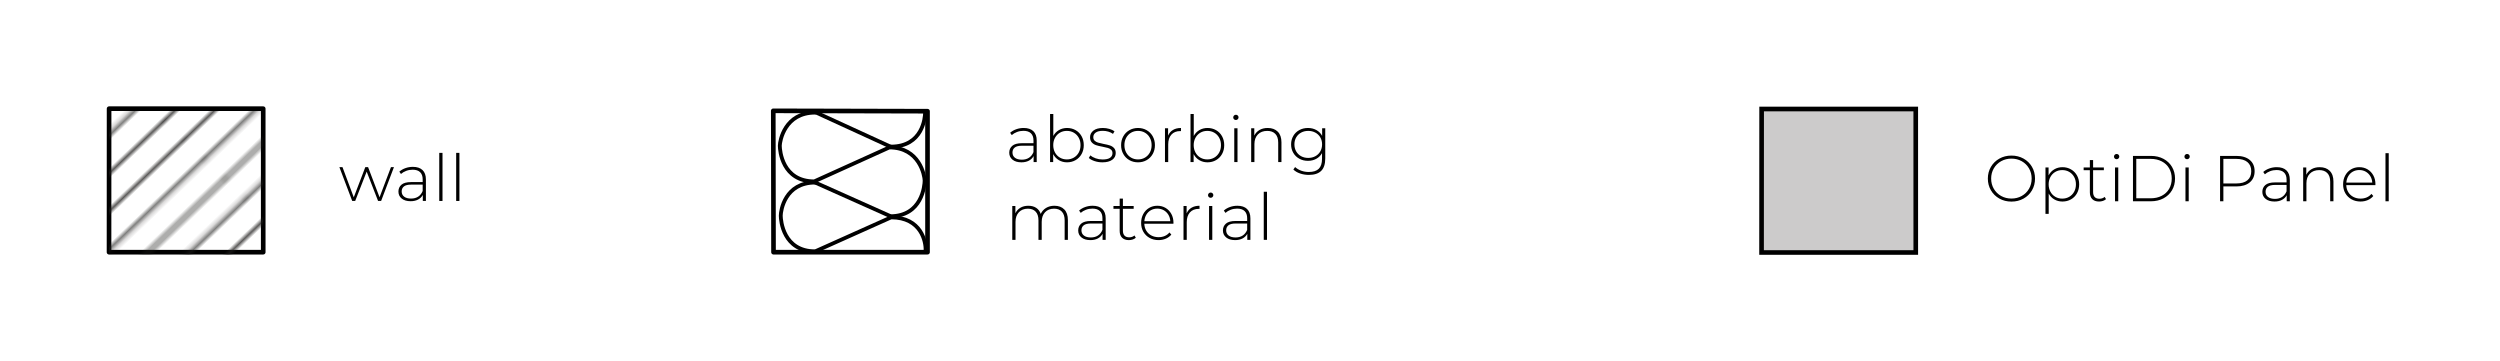 <?xml version="1.0" encoding="utf-8"?>
<!-- Generator: Adobe Illustrator 16.0.0, SVG Export Plug-In . SVG Version: 6.00 Build 0)  -->
<!DOCTYPE svg PUBLIC "-//W3C//DTD SVG 1.1//EN" "http://www.w3.org/Graphics/SVG/1.1/DTD/svg11.dtd">
<svg version="1.1" id="Warstwa_1" xmlns="http://www.w3.org/2000/svg" xmlns:xlink="http://www.w3.org/1999/xlink" x="0px" y="0px"
	 width="540px" height="78px" viewBox="0 0 540 78" enable-background="new 0 0 540 78" xml:space="preserve">
<pattern  x="-0.45" y="-0.026" width="72" height="72" patternUnits="userSpaceOnUse" id="Unnamed_Pattern_2" viewBox="72.25 -72 72 72" overflow="visible">
	<g>
		<polygon fill="none" points="72.25,-72 144.25,-72 144.25,0 72.25,0 		"/>
		<g>
			<defs>
				<rect id="SVGID_1_" x="72.25" y="-72" width="72" height="72"/>
			</defs>
			<clipPath id="SVGID_2_">
				<use xlink:href="#SVGID_1_"  overflow="visible"/>
			</clipPath>
			
				<line clip-path="url(#SVGID_2_)" fill="none" stroke="#1D1C1A" stroke-width="0.72" x1="144" y1="-3.601" x2="216.5" y2="-3.601"/>
			<line clip-path="url(#SVGID_2_)" fill="none" stroke="#1D1C1A" stroke-width="0.72" x1="144" y1="-18" x2="216.5" y2="-18"/>
			
				<line clip-path="url(#SVGID_2_)" fill="none" stroke="#1D1C1A" stroke-width="0.72" x1="144" y1="-32.399" x2="216.5" y2="-32.399"/>
			<line clip-path="url(#SVGID_2_)" fill="none" stroke="#1D1C1A" stroke-width="0.72" x1="144" y1="-46.8" x2="216.5" y2="-46.8"/>
			<line clip-path="url(#SVGID_2_)" fill="none" stroke="#1D1C1A" stroke-width="0.72" x1="144" y1="-61.2" x2="216.5" y2="-61.2"/>
			<line clip-path="url(#SVGID_2_)" fill="none" stroke="#1D1C1A" stroke-width="0.72" x1="144" y1="-10.8" x2="216.5" y2="-10.8"/>
			<line clip-path="url(#SVGID_2_)" fill="none" stroke="#1D1C1A" stroke-width="0.72" x1="144" y1="-25.2" x2="216.5" y2="-25.2"/>
			<line clip-path="url(#SVGID_2_)" fill="none" stroke="#1D1C1A" stroke-width="0.72" x1="144" y1="-39.6" x2="216.5" y2="-39.6"/>
			<line clip-path="url(#SVGID_2_)" fill="none" stroke="#1D1C1A" stroke-width="0.72" x1="144" y1="-54" x2="216.5" y2="-54"/>
			
				<line clip-path="url(#SVGID_2_)" fill="none" stroke="#1D1C1A" stroke-width="0.72" x1="144" y1="-68.399" x2="216.5" y2="-68.399"/>
			
				<line clip-path="url(#SVGID_2_)" fill="none" stroke="#1D1C1A" stroke-width="0.72" x1="72" y1="-3.601" x2="144.5" y2="-3.601"/>
			<line clip-path="url(#SVGID_2_)" fill="none" stroke="#1D1C1A" stroke-width="0.72" x1="72" y1="-18" x2="144.5" y2="-18"/>
			
				<line clip-path="url(#SVGID_2_)" fill="none" stroke="#1D1C1A" stroke-width="0.72" x1="72" y1="-32.399" x2="144.5" y2="-32.399"/>
			<line clip-path="url(#SVGID_2_)" fill="none" stroke="#1D1C1A" stroke-width="0.72" x1="72" y1="-46.8" x2="144.5" y2="-46.8"/>
			<line clip-path="url(#SVGID_2_)" fill="none" stroke="#1D1C1A" stroke-width="0.72" x1="72" y1="-61.2" x2="144.5" y2="-61.2"/>
			<line clip-path="url(#SVGID_2_)" fill="none" stroke="#1D1C1A" stroke-width="0.72" x1="72" y1="-10.8" x2="144.5" y2="-10.8"/>
			<line clip-path="url(#SVGID_2_)" fill="none" stroke="#1D1C1A" stroke-width="0.72" x1="72" y1="-25.2" x2="144.5" y2="-25.2"/>
			<line clip-path="url(#SVGID_2_)" fill="none" stroke="#1D1C1A" stroke-width="0.72" x1="72" y1="-39.6" x2="144.5" y2="-39.6"/>
			<line clip-path="url(#SVGID_2_)" fill="none" stroke="#1D1C1A" stroke-width="0.72" x1="72" y1="-54" x2="144.5" y2="-54"/>
			
				<line clip-path="url(#SVGID_2_)" fill="none" stroke="#1D1C1A" stroke-width="0.72" x1="72" y1="-68.399" x2="144.5" y2="-68.399"/>
			<line clip-path="url(#SVGID_2_)" fill="none" stroke="#1D1C1A" stroke-width="0.72" x1="0" y1="-3.601" x2="72.5" y2="-3.601"/>
			<line clip-path="url(#SVGID_2_)" fill="none" stroke="#1D1C1A" stroke-width="0.72" x1="0" y1="-18" x2="72.5" y2="-18"/>
			
				<line clip-path="url(#SVGID_2_)" fill="none" stroke="#1D1C1A" stroke-width="0.72" x1="0" y1="-32.399" x2="72.5" y2="-32.399"/>
			<line clip-path="url(#SVGID_2_)" fill="none" stroke="#1D1C1A" stroke-width="0.72" x1="0" y1="-46.8" x2="72.5" y2="-46.8"/>
			<line clip-path="url(#SVGID_2_)" fill="none" stroke="#1D1C1A" stroke-width="0.72" x1="0" y1="-61.2" x2="72.5" y2="-61.2"/>
			<line clip-path="url(#SVGID_2_)" fill="none" stroke="#1D1C1A" stroke-width="0.72" x1="0" y1="-10.8" x2="72.5" y2="-10.8"/>
			<line clip-path="url(#SVGID_2_)" fill="none" stroke="#1D1C1A" stroke-width="0.72" x1="0" y1="-25.2" x2="72.5" y2="-25.2"/>
			<line clip-path="url(#SVGID_2_)" fill="none" stroke="#1D1C1A" stroke-width="0.72" x1="0" y1="-39.6" x2="72.5" y2="-39.6"/>
			<line clip-path="url(#SVGID_2_)" fill="none" stroke="#1D1C1A" stroke-width="0.72" x1="0" y1="-54" x2="72.5" y2="-54"/>
			
				<line clip-path="url(#SVGID_2_)" fill="none" stroke="#1D1C1A" stroke-width="0.72" x1="0" y1="-68.399" x2="72.5" y2="-68.399"/>
		</g>
	</g>
</pattern>
<g id="legenda">
	<g id="box3">
		<polygon fill="none" stroke="#000000" stroke-linecap="round" stroke-linejoin="round" stroke-miterlimit="10" points="
			23.55,54.474 56.857,54.474 56.854,23.474 23.563,23.474 		"/>
		
			<pattern  id="SVGID_3_" xlink:href="#Unnamed_Pattern_2" patternTransform="matrix(0.611 -0.584 0.611 0.584 13389.489 4884.341)">
		</pattern>
		<polygon fill="url(#SVGID_3_)" points="23.55,54.974 23.563,23.974 56.854,23.974 56.857,54.974 		"/>
		<g>
			<path d="M85.094,36.1l-2.772,7.308h-0.658L79.2,37.065l-2.478,6.342h-0.644L73.306,36.1h0.672l2.436,6.523l2.492-6.523h0.602
				l2.478,6.51l2.464-6.51H85.094z"/>
			<path d="M91.268,36.736c0.485,0.462,0.728,1.141,0.728,2.037v4.634h-0.672v-1.302c-0.233,0.429-0.574,0.763-1.022,1.001
				c-0.448,0.237-0.985,0.356-1.61,0.356c-0.812,0-1.454-0.19-1.925-0.573c-0.472-0.383-0.707-0.887-0.707-1.513
				c0-0.606,0.217-1.099,0.651-1.477s1.127-0.567,2.079-0.567h2.506v-0.588c0-0.681-0.185-1.199-0.553-1.554
				s-0.908-0.532-1.617-0.532c-0.485,0-0.95,0.084-1.393,0.252s-0.819,0.393-1.127,0.672l-0.35-0.504
				c0.364-0.326,0.803-0.581,1.316-0.763c0.513-0.183,1.05-0.273,1.61-0.273C90.087,36.043,90.783,36.274,91.268,36.736z
				 M90.337,42.469c0.425-0.279,0.744-0.686,0.959-1.218v-1.372h-2.492c-0.719,0-1.239,0.131-1.561,0.393
				c-0.322,0.261-0.483,0.62-0.483,1.078c0,0.476,0.177,0.852,0.532,1.127c0.354,0.275,0.854,0.413,1.498,0.413
				C89.396,42.89,89.912,42.749,90.337,42.469z"/>
			<path d="M94.88,33.02h0.7v10.388h-0.7V33.02z"/>
			<path d="M98.534,33.02h0.7v10.388h-0.7V33.02z"/>
		</g>
	</g>
	<g id="box1_1_">
		<g id="box1">
			<polygon fill="none" stroke="#000000" stroke-linecap="round" stroke-linejoin="round" stroke-miterlimit="10" points="
				167.08,54.474 200.346,54.474 200.343,24.021 167.027,23.938 			"/>
			
				<path fill="none" stroke="#000000" stroke-width="0.831" stroke-linecap="round" stroke-linejoin="round" stroke-miterlimit="10" d="
				M192.431,31.673c6.899,0,7.388-6.277,7.388-7.352"/>
			
				<line fill="none" stroke="#000000" stroke-width="0.831" stroke-linecap="round" stroke-linejoin="round" stroke-miterlimit="10" x1="176.15" y1="24.249" x2="192.547" y2="31.772"/>
			
				<line fill="none" stroke="#000000" stroke-width="0.831" stroke-linecap="round" stroke-linejoin="round" stroke-miterlimit="10" x1="176.086" y1="39.429" x2="192.178" y2="46.626"/>
			
				<path fill="none" stroke="#000000" stroke-width="0.831" stroke-linecap="round" stroke-linejoin="round" stroke-miterlimit="10" d="
				M192.277,46.712c6.898,0,7.443-6.629,7.443-7.703c0-1.076-1.09-7.164-7.625-7.164l-16.214,7.34c-6.897,0-7.442-6.625-7.442-7.699
				s1.089-7.164,7.623-7.164"/>
			
				<path fill="none" stroke="#000000" stroke-width="0.831" stroke-linecap="round" stroke-linejoin="round" stroke-miterlimit="10" d="
				M199.924,54.116c0.105-1.867-0.907-7.166-7.443-7.166l-16.395,7.346c-6.898,0-7.443-6.627-7.443-7.703
				c0-1.162,0.908-7.164,7.443-7.164"/>
		</g>
		<g>
			<path d="M223.202,28.337c0.485,0.462,0.728,1.141,0.728,2.037v4.634h-0.672v-1.302c-0.233,0.429-0.574,0.763-1.022,1.001
				c-0.448,0.237-0.985,0.356-1.61,0.356c-0.812,0-1.454-0.19-1.925-0.573c-0.472-0.383-0.707-0.887-0.707-1.513
				c0-0.606,0.217-1.099,0.651-1.477s1.127-0.567,2.079-0.567h2.506v-0.588c0-0.681-0.185-1.199-0.553-1.554
				s-0.908-0.532-1.617-0.532c-0.485,0-0.95,0.084-1.393,0.252s-0.819,0.393-1.127,0.672l-0.35-0.504
				c0.364-0.326,0.803-0.581,1.316-0.763c0.513-0.183,1.05-0.273,1.61-0.273C222.021,27.644,222.716,27.875,223.202,28.337z
				 M222.271,34.069c0.425-0.279,0.744-0.686,0.959-1.218v-1.372h-2.492c-0.719,0-1.239,0.131-1.561,0.393
				c-0.322,0.261-0.483,0.62-0.483,1.078c0,0.476,0.177,0.852,0.532,1.127c0.354,0.275,0.854,0.413,1.498,0.413
				C221.33,34.49,221.846,34.35,222.271,34.069z"/>
			<path d="M232.33,28.113c0.551,0.313,0.982,0.751,1.295,1.315s0.469,1.206,0.469,1.925s-0.157,1.358-0.469,1.918
				c-0.313,0.561-0.744,0.999-1.295,1.316s-1.167,0.476-1.848,0.476c-0.653,0-1.244-0.156-1.771-0.469s-0.936-0.749-1.225-1.309
				v1.722h-0.672V24.62h0.7v4.746c0.289-0.542,0.695-0.964,1.218-1.268c0.523-0.303,1.106-0.455,1.75-0.455
				C231.163,27.644,231.779,27.8,232.33,28.113z M231.952,34.042c0.448-0.262,0.8-0.625,1.057-1.092
				c0.256-0.467,0.385-0.999,0.385-1.597c0-0.597-0.128-1.129-0.385-1.596c-0.257-0.467-0.609-0.831-1.057-1.092
				c-0.448-0.262-0.952-0.393-1.512-0.393s-1.062,0.131-1.505,0.393c-0.443,0.261-0.793,0.625-1.05,1.092
				c-0.257,0.467-0.385,0.999-0.385,1.596c0,0.598,0.128,1.13,0.385,1.597c0.256,0.467,0.606,0.83,1.05,1.092
				c0.443,0.261,0.945,0.392,1.505,0.392S231.503,34.303,231.952,34.042z"/>
			<path d="M236.431,34.798c-0.532-0.177-0.947-0.401-1.246-0.672l0.322-0.561c0.298,0.252,0.684,0.462,1.155,0.631
				c0.471,0.168,0.964,0.252,1.477,0.252c0.737,0,1.281-0.122,1.631-0.364c0.35-0.243,0.525-0.579,0.525-1.008
				c0-0.309-0.096-0.551-0.287-0.729c-0.191-0.177-0.427-0.308-0.707-0.392s-0.667-0.173-1.162-0.267
				c-0.579-0.103-1.045-0.214-1.4-0.336c-0.355-0.121-0.658-0.316-0.91-0.588c-0.252-0.271-0.378-0.644-0.378-1.12
				c0-0.578,0.24-1.057,0.721-1.435c0.48-0.378,1.164-0.567,2.051-0.567c0.467,0,0.929,0.065,1.386,0.196
				c0.457,0.131,0.831,0.304,1.12,0.518l-0.322,0.561c-0.299-0.215-0.639-0.378-1.022-0.49s-0.775-0.168-1.176-0.168
				c-0.682,0-1.195,0.126-1.54,0.378c-0.346,0.252-0.518,0.584-0.518,0.994c0,0.327,0.098,0.581,0.294,0.763
				c0.196,0.183,0.436,0.317,0.721,0.406c0.284,0.089,0.684,0.185,1.197,0.287c0.569,0.103,1.029,0.212,1.379,0.329
				c0.35,0.116,0.646,0.306,0.889,0.566c0.243,0.262,0.364,0.621,0.364,1.078c0,0.607-0.252,1.093-0.756,1.456
				c-0.504,0.364-1.213,0.546-2.128,0.546C237.523,35.063,236.963,34.976,236.431,34.798z"/>
			<path d="M243.942,34.588c-0.556-0.317-0.992-0.758-1.309-1.323c-0.317-0.564-0.476-1.201-0.476-1.911
				c0-0.709,0.159-1.346,0.476-1.911c0.317-0.564,0.753-1.005,1.309-1.322c0.555-0.317,1.178-0.477,1.869-0.477
				c0.691,0,1.314,0.159,1.869,0.477s0.992,0.758,1.309,1.322c0.317,0.565,0.476,1.202,0.476,1.911c0,0.71-0.159,1.347-0.476,1.911
				c-0.317,0.565-0.754,1.006-1.309,1.323s-1.178,0.476-1.869,0.476C245.121,35.063,244.498,34.905,243.942,34.588z M247.316,34.042
				c0.443-0.262,0.793-0.625,1.05-1.092c0.256-0.467,0.385-0.999,0.385-1.597c0-0.597-0.128-1.129-0.385-1.596
				c-0.257-0.467-0.607-0.831-1.05-1.092c-0.444-0.262-0.945-0.393-1.505-0.393s-1.062,0.131-1.505,0.393
				c-0.443,0.261-0.793,0.625-1.05,1.092c-0.257,0.467-0.385,0.999-0.385,1.596c0,0.598,0.128,1.13,0.385,1.597
				c0.256,0.467,0.606,0.83,1.05,1.092c0.443,0.261,0.945,0.392,1.505,0.392S246.873,34.303,247.316,34.042z"/>
			<path d="M253.357,28.071c0.476-0.285,1.055-0.428,1.736-0.428v0.687l-0.168-0.015c-0.812,0-1.447,0.255-1.904,0.764
				c-0.458,0.509-0.686,1.216-0.686,2.121v3.808h-0.7V27.7h0.672v1.596C252.531,28.764,252.881,28.355,253.357,28.071z"/>
			<path d="M262.667,28.113c0.551,0.313,0.982,0.751,1.295,1.315s0.469,1.206,0.469,1.925s-0.157,1.358-0.469,1.918
				c-0.313,0.561-0.744,0.999-1.295,1.316s-1.167,0.476-1.848,0.476c-0.653,0-1.244-0.156-1.771-0.469s-0.936-0.749-1.225-1.309
				v1.722h-0.672V24.62h0.7v4.746c0.289-0.542,0.695-0.964,1.218-1.268c0.523-0.303,1.106-0.455,1.75-0.455
				C261.5,27.644,262.116,27.8,262.667,28.113z M262.289,34.042c0.448-0.262,0.8-0.625,1.057-1.092
				c0.256-0.467,0.385-0.999,0.385-1.597c0-0.597-0.128-1.129-0.385-1.596c-0.257-0.467-0.609-0.831-1.057-1.092
				c-0.448-0.262-0.952-0.393-1.512-0.393s-1.062,0.131-1.505,0.393c-0.443,0.261-0.793,0.625-1.05,1.092
				c-0.257,0.467-0.385,0.999-0.385,1.596c0,0.598,0.128,1.13,0.385,1.597c0.256,0.467,0.606,0.83,1.05,1.092
				c0.443,0.261,0.945,0.392,1.505,0.392S261.841,34.303,262.289,34.042z"/>
			<path d="M266.545,25.761c-0.112-0.107-0.168-0.24-0.168-0.399c0-0.158,0.056-0.294,0.168-0.405
				c0.112-0.112,0.247-0.168,0.406-0.168s0.294,0.054,0.406,0.161c0.112,0.107,0.168,0.24,0.168,0.398
				c0,0.159-0.056,0.294-0.168,0.406c-0.112,0.112-0.248,0.168-0.406,0.168S266.657,25.868,266.545,25.761z M266.601,27.7h0.7v7.308
				h-0.7V27.7z"/>
			<path d="M275.995,28.441c0.532,0.532,0.798,1.298,0.798,2.297v4.27h-0.7v-4.214c0-0.821-0.208-1.446-0.623-1.876
				c-0.416-0.43-0.997-0.645-1.743-0.645c-0.859,0-1.536,0.257-2.03,0.771s-0.742,1.204-0.742,2.072v3.892h-0.7V27.7h0.672v1.582
				c0.252-0.514,0.628-0.915,1.127-1.204c0.499-0.289,1.089-0.435,1.771-0.435C274.739,27.644,275.462,27.91,275.995,28.441z"/>
			<path d="M286.256,27.7v6.523c0,1.213-0.294,2.109-0.882,2.688c-0.588,0.578-1.475,0.868-2.66,0.868
				c-0.672,0-1.307-0.104-1.904-0.309c-0.598-0.205-1.078-0.49-1.442-0.854l0.378-0.532c0.364,0.336,0.802,0.597,1.316,0.784
				c0.513,0.187,1.059,0.279,1.638,0.279c0.971,0,1.689-0.23,2.156-0.692c0.466-0.462,0.7-1.179,0.7-2.149v-1.231
				c-0.298,0.531-0.714,0.942-1.246,1.231c-0.532,0.29-1.129,0.435-1.792,0.435c-0.682,0-1.3-0.152-1.855-0.455
				c-0.556-0.304-0.992-0.726-1.309-1.268c-0.317-0.541-0.476-1.152-0.476-1.834c0-0.681,0.159-1.292,0.476-1.834
				c0.317-0.541,0.753-0.961,1.309-1.26c0.555-0.299,1.173-0.448,1.855-0.448c0.672,0,1.278,0.149,1.82,0.448
				c0.541,0.299,0.957,0.719,1.246,1.26V27.7H286.256z M284.114,33.741c0.458-0.248,0.814-0.593,1.071-1.036
				c0.256-0.443,0.385-0.95,0.385-1.52s-0.128-1.073-0.385-1.512c-0.257-0.438-0.614-0.781-1.071-1.029
				c-0.458-0.247-0.971-0.371-1.54-0.371s-1.08,0.124-1.533,0.371c-0.453,0.248-0.808,0.591-1.064,1.029
				c-0.257,0.438-0.385,0.942-0.385,1.512s0.128,1.076,0.385,1.52c0.256,0.443,0.611,0.788,1.064,1.036
				c0.453,0.247,0.963,0.37,1.533,0.37S283.657,33.988,284.114,33.741z"/>
			<path d="M229.887,45.241c0.518,0.532,0.777,1.298,0.777,2.297v4.27h-0.7v-4.214c0-0.821-0.201-1.446-0.602-1.876
				s-0.961-0.645-1.68-0.645c-0.822,0-1.473,0.257-1.953,0.771c-0.481,0.514-0.721,1.204-0.721,2.072v3.892h-0.7v-4.214
				c0-0.821-0.201-1.446-0.602-1.876c-0.401-0.43-0.961-0.645-1.68-0.645c-0.821,0-1.472,0.257-1.953,0.771
				c-0.48,0.514-0.721,1.204-0.721,2.072v3.892h-0.7V44.5h0.672v1.567c0.243-0.513,0.604-0.912,1.085-1.196
				c0.48-0.285,1.052-0.428,1.715-0.428c0.663,0,1.225,0.149,1.687,0.448s0.791,0.737,0.987,1.316
				c0.243-0.542,0.623-0.971,1.141-1.288s1.122-0.477,1.813-0.477C228.657,44.443,229.369,44.71,229.887,45.241z"/>
			<path d="M238.098,45.137c0.485,0.462,0.728,1.141,0.728,2.037v4.634h-0.672v-1.302c-0.233,0.429-0.574,0.763-1.022,1.001
				c-0.448,0.237-0.985,0.356-1.61,0.356c-0.812,0-1.454-0.19-1.925-0.573c-0.472-0.383-0.707-0.887-0.707-1.513
				c0-0.606,0.217-1.099,0.651-1.477s1.127-0.567,2.079-0.567h2.506v-0.588c0-0.681-0.185-1.199-0.553-1.554
				s-0.908-0.532-1.617-0.532c-0.485,0-0.95,0.084-1.393,0.252s-0.819,0.393-1.127,0.672l-0.35-0.504
				c0.364-0.326,0.803-0.581,1.316-0.763c0.513-0.183,1.05-0.273,1.61-0.273C236.917,44.443,237.612,44.675,238.098,45.137z
				 M237.167,50.869c0.425-0.279,0.744-0.686,0.959-1.218v-1.372h-2.492c-0.719,0-1.239,0.131-1.561,0.393
				c-0.322,0.261-0.483,0.62-0.483,1.078c0,0.476,0.177,0.852,0.532,1.127c0.354,0.275,0.854,0.413,1.498,0.413
				C236.226,51.29,236.742,51.149,237.167,50.869z"/>
			<path d="M245.335,51.346c-0.177,0.168-0.399,0.296-0.665,0.385c-0.266,0.089-0.543,0.133-0.833,0.133
				c-0.635,0-1.125-0.175-1.47-0.524c-0.346-0.351-0.518-0.838-0.518-1.463v-4.774h-1.344V44.5h1.344v-1.597h0.7V44.5h2.324v0.602
				h-2.324v4.704c0,0.476,0.114,0.838,0.343,1.085c0.229,0.247,0.567,0.371,1.015,0.371c0.457,0,0.835-0.136,1.134-0.406
				L245.335,51.346z"/>
			<path d="M253.456,48.321h-6.286c0.019,0.569,0.163,1.076,0.434,1.52c0.271,0.443,0.637,0.786,1.099,1.028
				c0.462,0.243,0.982,0.364,1.561,0.364c0.476,0,0.917-0.086,1.323-0.259c0.406-0.173,0.744-0.427,1.015-0.763l0.406,0.462
				c-0.317,0.383-0.716,0.677-1.197,0.882c-0.481,0.205-1.001,0.308-1.561,0.308c-0.728,0-1.377-0.158-1.946-0.476
				s-1.015-0.756-1.337-1.316c-0.322-0.56-0.483-1.199-0.483-1.918c0-0.709,0.151-1.346,0.455-1.911
				c0.303-0.564,0.721-1.005,1.253-1.322c0.532-0.317,1.129-0.477,1.792-0.477c0.663,0,1.257,0.156,1.785,0.47
				c0.527,0.313,0.942,0.748,1.246,1.309c0.303,0.56,0.455,1.194,0.455,1.904L253.456,48.321z M248.597,45.402
				c-0.411,0.229-0.74,0.551-0.987,0.966c-0.248,0.416-0.39,0.885-0.427,1.407h5.6c-0.028-0.522-0.168-0.989-0.42-1.399
				c-0.252-0.411-0.583-0.733-0.994-0.967c-0.411-0.232-0.873-0.35-1.386-0.35C249.47,45.06,249.008,45.174,248.597,45.402z"/>
			<path d="M257.361,44.871c0.476-0.285,1.055-0.428,1.736-0.428v0.687l-0.168-0.015c-0.812,0-1.447,0.255-1.904,0.764
				c-0.458,0.509-0.686,1.216-0.686,2.121v3.808h-0.7V44.5h0.672v1.596C256.535,45.563,256.885,45.155,257.361,44.871z"/>
			<path d="M261.099,42.561c-0.112-0.107-0.168-0.24-0.168-0.399c0-0.158,0.056-0.294,0.168-0.405
				c0.112-0.112,0.247-0.168,0.406-0.168s0.294,0.054,0.406,0.161c0.112,0.107,0.168,0.24,0.168,0.398
				c0,0.159-0.056,0.294-0.168,0.406c-0.112,0.112-0.248,0.168-0.406,0.168S261.211,42.668,261.099,42.561z M261.155,44.5h0.7v7.308
				h-0.7V44.5z"/>
			<path d="M269.359,45.137c0.485,0.462,0.728,1.141,0.728,2.037v4.634h-0.672v-1.302c-0.233,0.429-0.574,0.763-1.022,1.001
				c-0.448,0.237-0.985,0.356-1.61,0.356c-0.812,0-1.454-0.19-1.925-0.573c-0.472-0.383-0.707-0.887-0.707-1.513
				c0-0.606,0.217-1.099,0.651-1.477s1.127-0.567,2.079-0.567h2.506v-0.588c0-0.681-0.185-1.199-0.553-1.554
				s-0.908-0.532-1.617-0.532c-0.485,0-0.95,0.084-1.393,0.252s-0.819,0.393-1.127,0.672l-0.35-0.504
				c0.364-0.326,0.803-0.581,1.316-0.763c0.513-0.183,1.05-0.273,1.61-0.273C268.178,44.443,268.874,44.675,269.359,45.137z
				 M268.428,50.869c0.425-0.279,0.744-0.686,0.959-1.218v-1.372h-2.492c-0.719,0-1.239,0.131-1.561,0.393
				c-0.322,0.261-0.483,0.62-0.483,1.078c0,0.476,0.177,0.852,0.532,1.127c0.354,0.275,0.854,0.413,1.498,0.413
				C267.487,51.29,268.003,51.149,268.428,50.869z"/>
			<path d="M272.971,41.42h0.7v10.388h-0.7V41.42z"/>
		</g>
	</g>
	<g id="box_2">
		<polygon fill="#CCCBCB" stroke="#000000" stroke-miterlimit="10" points="380.496,54.541 380.513,23.541 413.802,23.541 
			413.806,54.541 		"/>
		<g>
			<path d="M431.867,42.894c-0.775-0.434-1.384-1.029-1.827-1.785s-0.665-1.601-0.665-2.534c0-0.933,0.222-1.777,0.665-2.533
				c0.443-0.757,1.052-1.352,1.827-1.785c0.774-0.435,1.643-0.651,2.604-0.651c0.961,0,1.829,0.215,2.604,0.645
				c0.774,0.429,1.383,1.021,1.827,1.777s0.665,1.605,0.665,2.548c0,0.943-0.222,1.792-0.665,2.549
				c-0.443,0.756-1.052,1.349-1.827,1.777c-0.775,0.43-1.643,0.645-2.604,0.645C433.51,43.545,432.642,43.327,431.867,42.894z
				 M436.697,42.326c0.663-0.373,1.186-0.889,1.568-1.547c0.382-0.657,0.574-1.393,0.574-2.205c0-0.812-0.191-1.547-0.574-2.205
				c-0.383-0.657-0.906-1.173-1.568-1.547c-0.663-0.373-1.405-0.56-2.226-0.56c-0.822,0-1.566,0.187-2.233,0.56
				c-0.667,0.374-1.192,0.89-1.575,1.547c-0.383,0.658-0.574,1.394-0.574,2.205c0,0.813,0.191,1.548,0.574,2.205
				c0.382,0.658,0.908,1.174,1.575,1.547c0.667,0.374,1.412,0.561,2.233,0.561C435.292,42.887,436.034,42.7,436.697,42.326z"/>
			<path d="M447.337,36.587c0.551,0.317,0.982,0.756,1.295,1.315c0.313,0.561,0.469,1.199,0.469,1.918s-0.157,1.36-0.469,1.926
				c-0.313,0.564-0.744,1.003-1.295,1.315s-1.167,0.469-1.848,0.469c-0.644,0-1.227-0.151-1.75-0.455
				c-0.522-0.303-0.929-0.726-1.218-1.267v4.382h-0.7V36.167h0.672v1.722c0.29-0.561,0.698-0.996,1.225-1.309
				c0.527-0.313,1.118-0.47,1.771-0.47C446.17,36.11,446.786,36.27,447.337,36.587z M446.959,42.509
				c0.448-0.262,0.8-0.625,1.057-1.092c0.256-0.467,0.385-0.999,0.385-1.597c0-0.597-0.128-1.129-0.385-1.596
				c-0.257-0.467-0.609-0.831-1.057-1.092c-0.448-0.262-0.952-0.393-1.512-0.393s-1.062,0.131-1.505,0.393
				c-0.443,0.261-0.793,0.625-1.05,1.092c-0.257,0.467-0.385,0.999-0.385,1.596c0,0.598,0.128,1.13,0.385,1.597
				c0.256,0.467,0.606,0.83,1.05,1.092c0.443,0.261,0.945,0.392,1.505,0.392S446.511,42.77,446.959,42.509z"/>
			<path d="M454.896,43.013c-0.177,0.168-0.399,0.296-0.665,0.385c-0.266,0.089-0.543,0.133-0.833,0.133
				c-0.635,0-1.125-0.175-1.47-0.524c-0.346-0.351-0.518-0.838-0.518-1.463v-4.774h-1.344v-0.602h1.344V34.57h0.7v1.597h2.324v0.602
				h-2.324v4.704c0,0.476,0.114,0.838,0.343,1.085c0.229,0.247,0.567,0.371,1.015,0.371c0.457,0,0.835-0.136,1.134-0.406
				L454.896,43.013z"/>
			<path d="M456.787,34.228c-0.112-0.107-0.168-0.24-0.168-0.399c0-0.158,0.056-0.294,0.168-0.405
				c0.112-0.112,0.247-0.168,0.406-0.168s0.294,0.054,0.406,0.161c0.112,0.107,0.168,0.24,0.168,0.398
				c0,0.159-0.056,0.294-0.168,0.406c-0.112,0.112-0.248,0.168-0.406,0.168S456.899,34.335,456.787,34.228z M456.843,36.167h0.7
				v7.308h-0.7V36.167z"/>
			<path d="M460.721,33.675h3.878c1.018,0,1.92,0.21,2.709,0.63s1.402,1.001,1.842,1.743c0.438,0.742,0.657,1.584,0.657,2.526
				c0,0.943-0.22,1.785-0.657,2.527c-0.439,0.742-1.053,1.323-1.842,1.743s-1.691,0.63-2.709,0.63h-3.878V33.675z M464.542,42.831
				c0.906,0,1.704-0.18,2.395-0.539c0.691-0.359,1.223-0.861,1.596-1.506c0.373-0.644,0.561-1.381,0.561-2.212
				c0-0.83-0.188-1.567-0.561-2.212c-0.373-0.644-0.904-1.146-1.596-1.505c-0.69-0.359-1.488-0.539-2.395-0.539h-3.107v8.513
				H464.542z"/>
			<path d="M472.005,34.228c-0.113-0.107-0.169-0.24-0.169-0.399c0-0.158,0.056-0.294,0.169-0.405
				c0.111-0.112,0.246-0.168,0.405-0.168s0.294,0.054,0.406,0.161s0.168,0.24,0.168,0.398c0,0.159-0.056,0.294-0.168,0.406
				s-0.247,0.168-0.406,0.168S472.116,34.335,472.005,34.228z M472.06,36.167h0.701v7.308h-0.701V36.167z"/>
			<path d="M485.948,34.55c0.699,0.583,1.05,1.393,1.05,2.429c0,1.027-0.351,1.832-1.05,2.415c-0.7,0.583-1.666,0.875-2.898,0.875
				h-2.8v3.206h-0.714v-9.8h3.514C484.282,33.675,485.248,33.967,485.948,34.55z M485.444,38.938c0.551-0.457,0.826-1.11,0.826-1.96
				c0-0.849-0.275-1.505-0.826-1.967s-1.35-0.693-2.395-0.693h-2.8v5.307h2.8C484.095,39.625,484.894,39.396,485.444,38.938z"/>
			<path d="M493.872,36.804c0.484,0.462,0.729,1.141,0.729,2.037v4.634h-0.673v-1.302c-0.233,0.429-0.573,0.763-1.022,1.001
				c-0.447,0.237-0.984,0.356-1.609,0.356c-0.813,0-1.453-0.19-1.925-0.573s-0.707-0.887-0.707-1.513
				c0-0.606,0.217-1.099,0.651-1.477c0.434-0.378,1.127-0.567,2.078-0.567h2.506v-0.588c0-0.681-0.184-1.199-0.553-1.554
				s-0.908-0.532-1.617-0.532c-0.484,0-0.949,0.084-1.393,0.252s-0.818,0.393-1.127,0.672l-0.35-0.504
				c0.363-0.326,0.803-0.581,1.315-0.763c0.513-0.183,1.05-0.273,1.61-0.273C492.69,36.11,493.387,36.342,493.872,36.804z
				 M492.94,42.536c0.426-0.279,0.744-0.686,0.959-1.218v-1.372h-2.492c-0.719,0-1.238,0.131-1.561,0.393
				c-0.322,0.261-0.482,0.62-0.482,1.078c0,0.476,0.177,0.852,0.531,1.127c0.355,0.275,0.854,0.413,1.498,0.413
				C492.001,42.957,492.517,42.816,492.94,42.536z"/>
			<path d="M503.224,36.908c0.532,0.532,0.799,1.298,0.799,2.297v4.27h-0.701v-4.214c0-0.821-0.207-1.446-0.622-1.876
				s-0.997-0.645-1.743-0.645c-0.859,0-1.535,0.257-2.03,0.771s-0.741,1.204-0.741,2.072v3.892h-0.701v-7.308h0.672v1.582
				c0.253-0.514,0.629-0.915,1.128-1.204s1.089-0.435,1.771-0.435C501.969,36.11,502.692,36.377,503.224,36.908z"/>
			<path d="M513.08,39.988h-6.286c0.019,0.569,0.163,1.076,0.434,1.52c0.271,0.443,0.637,0.786,1.1,1.028
				c0.462,0.243,0.982,0.364,1.561,0.364c0.477,0,0.917-0.086,1.323-0.259c0.405-0.173,0.744-0.427,1.015-0.763l0.406,0.462
				c-0.317,0.383-0.717,0.677-1.197,0.882s-1,0.308-1.561,0.308c-0.729,0-1.377-0.158-1.946-0.476s-1.015-0.756-1.337-1.316
				c-0.322-0.56-0.482-1.199-0.482-1.918c0-0.709,0.15-1.346,0.455-1.911c0.303-0.564,0.721-1.005,1.252-1.322
				c0.532-0.317,1.129-0.477,1.793-0.477c0.662,0,1.257,0.156,1.785,0.47c0.526,0.313,0.941,0.748,1.245,1.309
				c0.304,0.56,0.455,1.194,0.455,1.904L513.08,39.988z M508.222,37.069c-0.41,0.229-0.74,0.551-0.986,0.966
				c-0.248,0.416-0.391,0.885-0.428,1.407h5.6c-0.027-0.522-0.168-0.989-0.42-1.399c-0.252-0.411-0.583-0.733-0.994-0.967
				c-0.41-0.232-0.872-0.35-1.385-0.35C509.095,36.727,508.632,36.841,508.222,37.069z"/>
			<path d="M515.263,33.087h0.701v10.388h-0.701V33.087z"/>
		</g>
	</g>
</g>
<g>
</g>
<g>
</g>
<g>
</g>
<g>
</g>
<g>
</g>
<g>
</g>
</svg>
